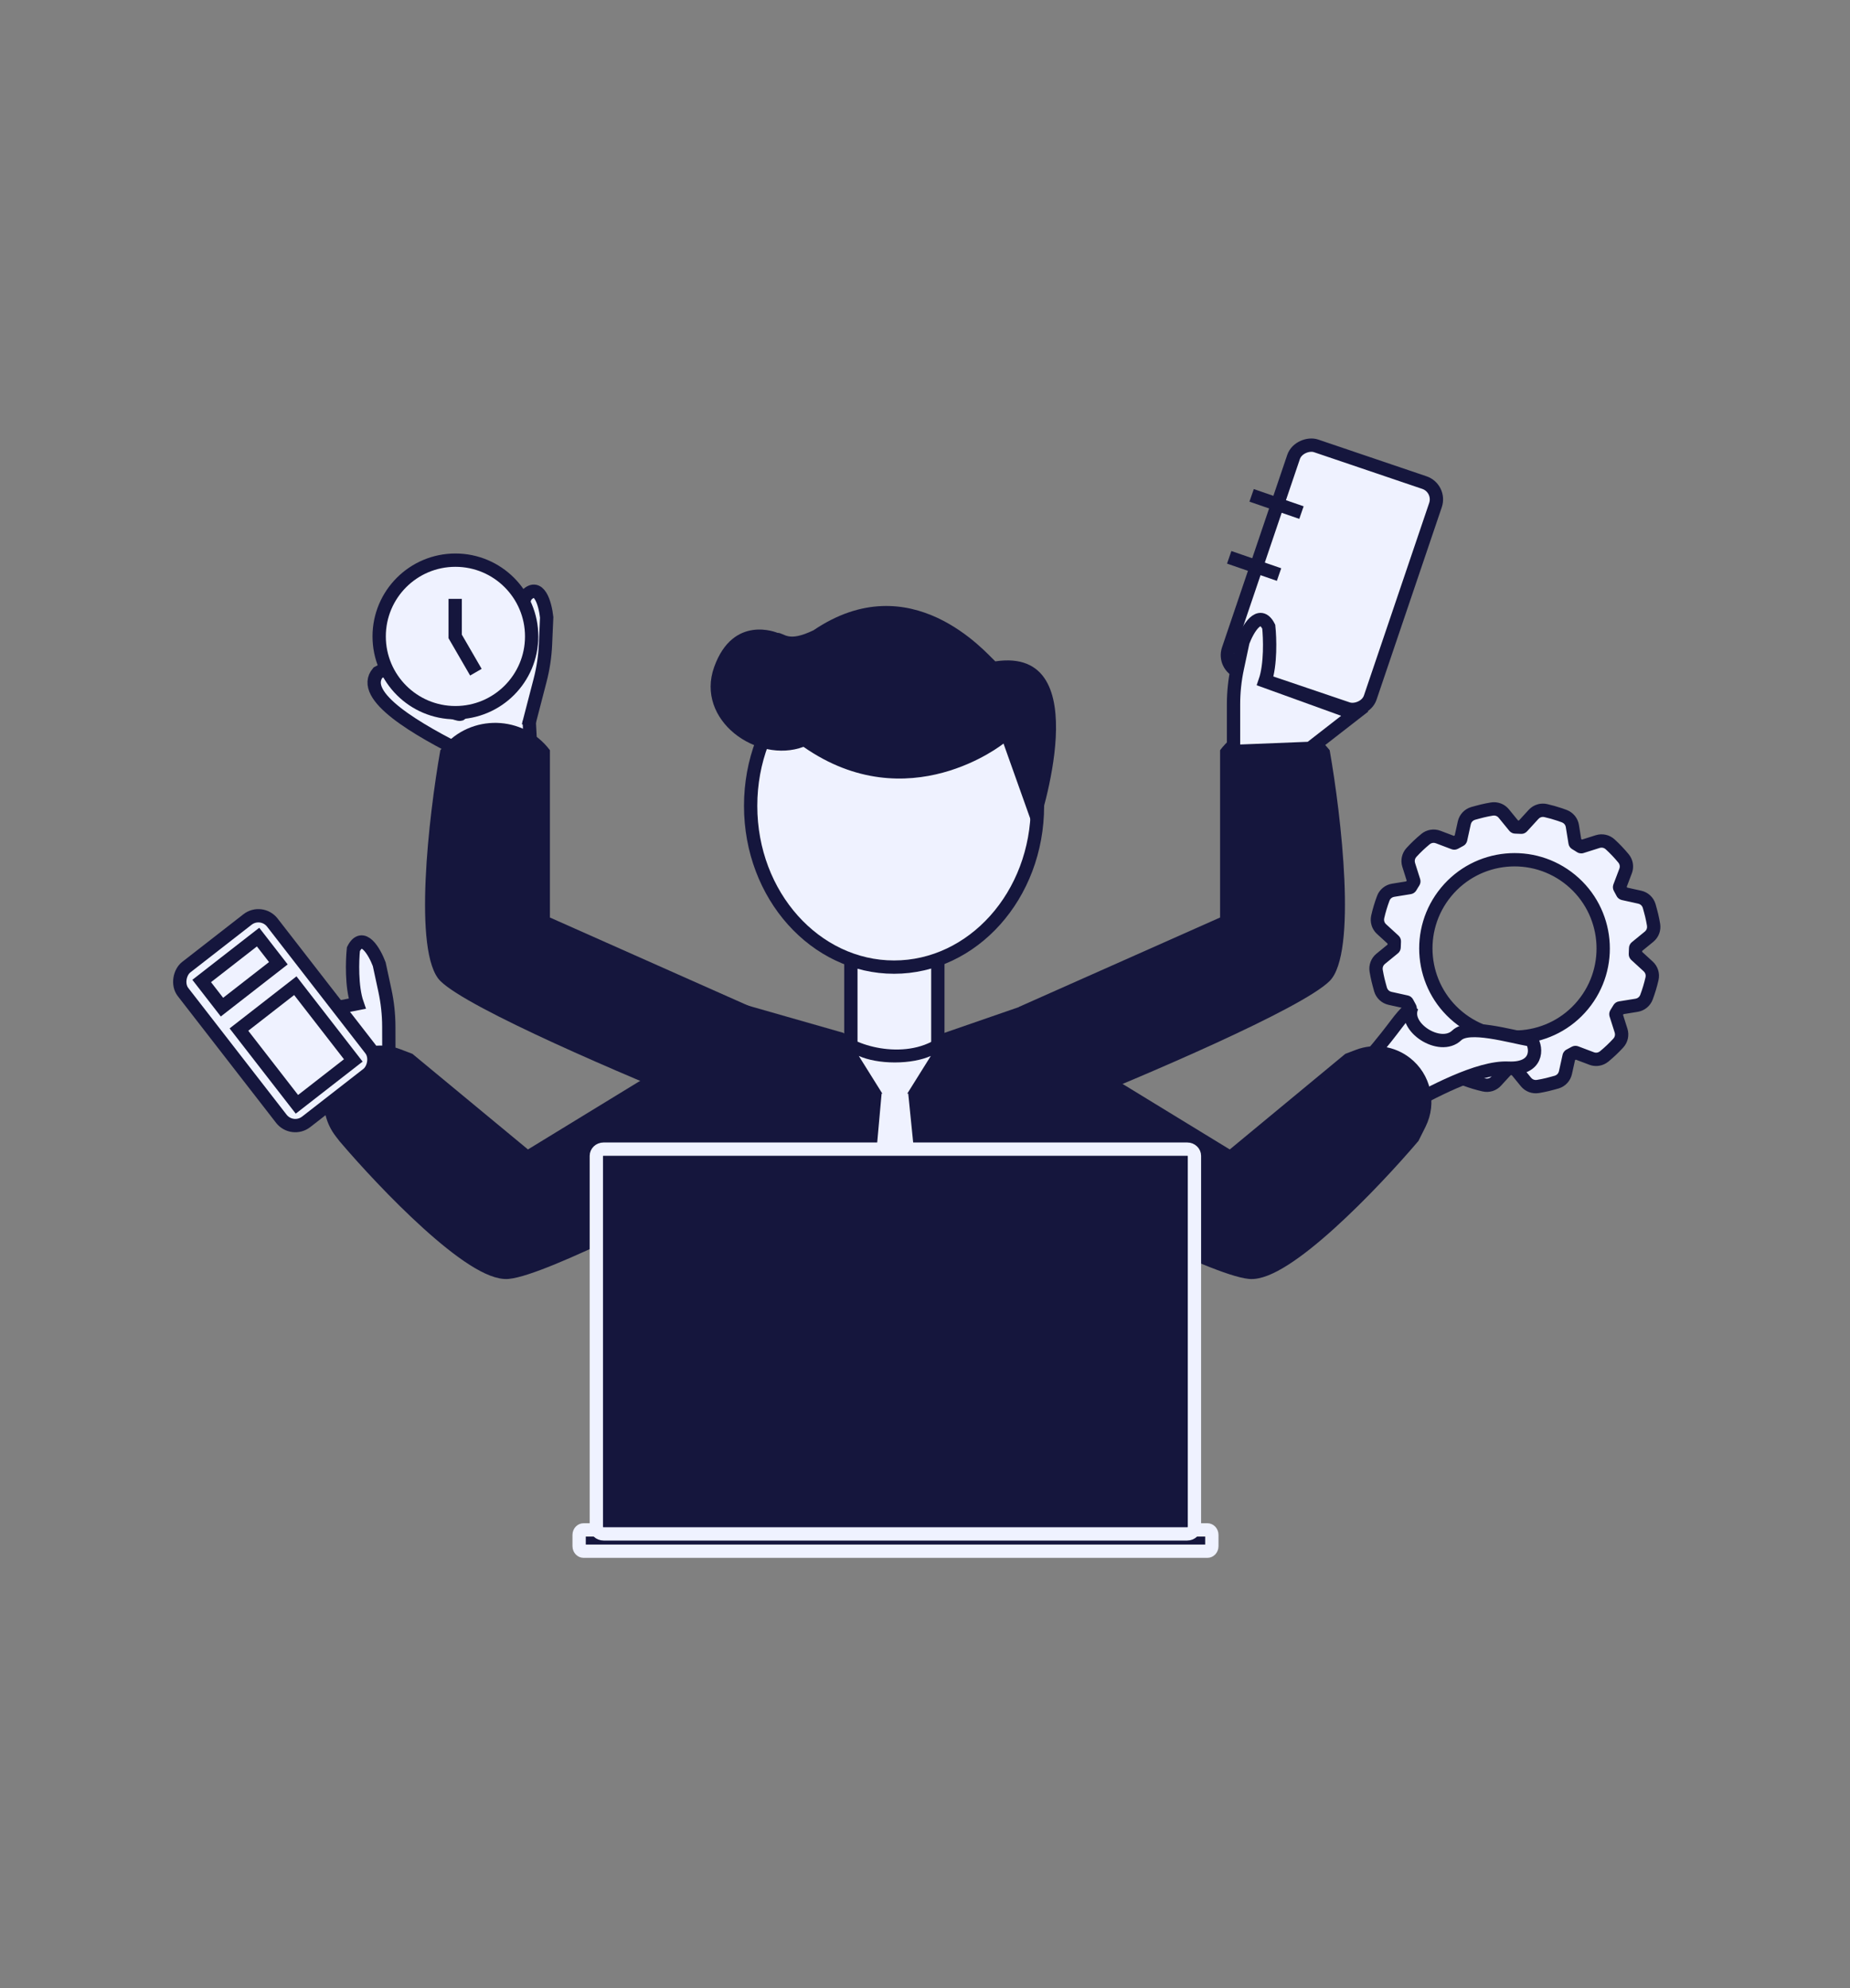 <svg width="228" height="245" viewBox="0 0 228 245" fill="none" xmlns="http://www.w3.org/2000/svg">
<rect x="0" y="0" width="228" height="245" fill="#808080" stroke="none"/>
<g id="logo ilustra=digital manager">
<g id="Group 1000006076">
<path id="Vector 5357" d="M46.736 118.806C46.148 117.257 44.688 114.718 43.556 116.954C43.412 118.332 43.303 121.605 44.023 123.673L33.126 125.792L38.493 131.961L47.93 132.316L47.917 126.497C47.914 125.008 47.753 123.521 47.438 122.061L46.736 118.806Z" fill="#EFF2FF" stroke="#15163D" stroke-width="1.64"/>
<path id="Vector 5330" d="M46.588 82.872C44.162 85.748 51.467 89.946 57.507 92.941L65.44 92.98C65.284 90.11 64.867 82.181 64.871 81.96C64.875 81.739 62.792 80.176 61.75 79.422L59.812 80.931L61.916 82.869C62.897 83.568 61.925 84.876 61.009 86.088C59.384 86.081 57.849 87.174 56.726 88.01C56.398 88.1 54.335 87.205 53.344 86.747C52.821 86.42 51.663 84.652 49.669 83.019C48.296 82.262 47.043 82.606 46.588 82.872Z" fill="#EFF2FF" stroke="#15163D" stroke-width="1.64"/>
<path id="Vector 5368" d="M59.453 84.79L64.429 74.483C65.973 71.284 66.206 73.061 66.917 74.127C67.486 74.98 67.391 78.985 67.272 80.88L65.14 89.41L59.453 84.79Z" fill="#EFF2FF"/>
<g id="engranaje">
<g id="Exclude">
<path d="M182.685 99.928C183.076 99.835 183.468 99.756 183.86 99.692C184.13 99.646 184.409 99.671 184.666 99.766C184.859 99.838 185.035 99.948 185.185 100.087L185.325 100.236L185.327 100.239L186.644 101.851L186.647 101.853C186.659 101.869 186.674 101.881 186.692 101.89C186.71 101.898 186.729 101.903 186.749 101.903C186.757 101.903 186.766 101.903 186.774 101.903C186.996 101.912 187.253 101.92 187.486 101.931L187.487 101.931C187.507 101.932 187.526 101.929 187.545 101.922C187.563 101.914 187.58 101.902 187.593 101.888L187.596 101.884L189.004 100.347C189.188 100.144 189.424 99.995 189.685 99.913C189.881 99.851 190.087 99.829 190.291 99.847L190.493 99.879C191.08 100.012 191.66 100.174 192.23 100.367L192.796 100.569L192.797 100.57C193.053 100.666 193.278 100.829 193.451 101.04C193.58 101.199 193.677 101.381 193.736 101.575L193.782 101.774L194.115 103.831L194.115 103.836C194.118 103.856 194.126 103.875 194.137 103.891C194.148 103.907 194.163 103.921 194.18 103.931L194.493 104.12C194.597 104.184 194.701 104.249 194.804 104.315L194.803 104.316C194.82 104.326 194.84 104.333 194.859 104.335C194.879 104.338 194.899 104.337 194.918 104.331L194.922 104.328L196.916 103.697L196.921 103.696C197.181 103.615 197.458 103.604 197.724 103.663C197.99 103.723 198.235 103.851 198.436 104.035C199.028 104.577 199.581 105.159 200.09 105.778L200.209 105.945C200.318 106.118 200.392 106.311 200.426 106.514C200.46 106.716 200.453 106.923 200.407 107.122L200.347 107.318L199.608 109.268L199.607 109.271C199.6 109.29 199.598 109.31 199.599 109.329L199.616 109.385L199.618 109.389L199.965 110.032L199.965 110.034C199.974 110.052 199.988 110.066 200.003 110.078L200.057 110.104L200.061 110.104L202.093 110.554C202.361 110.613 202.608 110.743 202.81 110.928C203.012 111.114 203.162 111.35 203.243 111.612C203.246 111.621 203.248 111.63 203.25 111.639C203.342 111.983 203.461 112.387 203.553 112.774C203.647 113.165 203.727 113.559 203.791 113.952L203.79 113.951C203.835 114.221 203.811 114.497 203.715 114.754C203.619 115.011 203.456 115.239 203.244 115.413L203.243 115.414L201.632 116.731L201.63 116.734C201.615 116.746 201.602 116.761 201.594 116.779C201.585 116.796 201.581 116.816 201.58 116.836C201.58 116.844 201.58 116.853 201.579 116.861C201.57 117.083 201.564 117.34 201.552 117.573L201.551 117.574C201.55 117.594 201.554 117.613 201.561 117.631L201.596 117.68L201.599 117.683L203.136 119.091L203.137 119.092C203.338 119.276 203.487 119.511 203.569 119.772C203.651 120.032 203.664 120.31 203.605 120.577L203.604 120.581C203.426 121.363 203.195 122.131 202.914 122.882L202.913 122.885C202.816 123.141 202.653 123.366 202.442 123.539C202.23 123.712 201.976 123.826 201.706 123.87L199.651 124.202L199.646 124.202C199.627 124.205 199.608 124.213 199.592 124.224C199.576 124.235 199.562 124.25 199.552 124.267C199.429 124.476 199.302 124.684 199.168 124.891L199.147 124.946L199.153 125.004L199.154 125.009L199.787 127.003L199.788 127.008C199.869 127.268 199.88 127.545 199.82 127.811C199.761 128.077 199.632 128.322 199.448 128.523L199.448 128.524C198.905 129.115 198.322 129.667 197.703 130.178L197.702 130.177C197.491 130.351 197.239 130.467 196.97 130.512C196.767 130.546 196.56 130.54 196.361 130.493L196.165 130.434L194.213 129.695L194.211 129.695C194.193 129.688 194.173 129.685 194.153 129.686C194.134 129.688 194.114 129.693 194.097 129.703L194.095 129.705C193.883 129.824 193.668 129.94 193.451 130.051L193.449 130.052C193.432 130.061 193.417 130.074 193.405 130.09C193.393 130.106 193.384 130.124 193.38 130.143L193.379 130.148L192.929 132.179C192.87 132.448 192.74 132.696 192.554 132.898C192.367 133.1 192.131 133.25 191.868 133.331C191.86 133.333 191.851 133.335 191.842 133.338C191.501 133.429 191.096 133.548 190.709 133.64C190.318 133.733 189.925 133.814 189.53 133.878L189.529 133.877C189.26 133.922 188.983 133.896 188.727 133.801C188.471 133.704 188.244 133.542 188.07 133.33L188.069 133.329L186.752 131.717L186.749 131.715C186.737 131.7 186.721 131.686 186.703 131.678C186.685 131.669 186.666 131.665 186.646 131.665C186.64 131.665 186.634 131.664 186.629 131.664C186.388 131.657 186.148 131.648 185.91 131.637L185.908 131.637C185.888 131.636 185.869 131.639 185.851 131.647C185.833 131.654 185.815 131.666 185.802 131.681L185.8 131.683L184.392 133.219L184.393 133.22C184.208 133.422 183.972 133.573 183.711 133.655C183.449 133.738 183.17 133.749 182.903 133.688L182.902 133.688C182.12 133.511 181.351 133.28 180.601 132.999L180.6 132.998C180.344 132.902 180.117 132.74 179.944 132.529C179.77 132.317 179.656 132.063 179.612 131.792L179.611 131.792L179.279 129.736L179.279 129.731C179.276 129.712 179.268 129.693 179.257 129.677C179.246 129.66 179.231 129.647 179.214 129.637C179.009 129.516 178.798 129.389 178.59 129.252L178.535 129.233C178.515 129.23 178.495 129.232 178.477 129.238L178.471 129.24L176.477 129.872L176.474 129.873C176.214 129.954 175.936 129.965 175.67 129.906C175.47 129.861 175.282 129.777 175.115 129.661L174.957 129.533C174.513 129.126 174.091 128.697 173.693 128.246L173.301 127.789C173.126 127.578 173.011 127.323 172.966 127.053C172.922 126.782 172.95 126.505 173.047 126.249L173.785 124.299L173.786 124.296C173.793 124.277 173.796 124.257 173.795 124.238C173.793 124.218 173.787 124.199 173.778 124.183L173.776 124.179C173.66 123.973 173.54 123.758 173.428 123.535L173.391 123.489C173.375 123.478 173.357 123.469 173.338 123.465L173.333 123.464L171.299 123.015L171.297 123.014C171.029 122.953 170.782 122.824 170.581 122.638C170.379 122.451 170.231 122.214 170.15 121.952C170.147 121.944 170.145 121.936 170.142 121.928C170.051 121.587 169.933 121.181 169.841 120.795C169.748 120.405 169.668 120.012 169.603 119.618L169.602 119.618C169.557 119.348 169.583 119.07 169.68 118.813C169.776 118.556 169.938 118.329 170.15 118.155L170.152 118.154L171.764 116.836L171.766 116.835C171.781 116.822 171.794 116.806 171.802 116.789C171.811 116.771 171.815 116.751 171.815 116.732C171.815 116.726 171.815 116.719 171.816 116.713C171.823 116.473 171.832 116.234 171.843 115.995L171.844 115.993C171.845 115.974 171.841 115.954 171.833 115.935C171.826 115.917 171.815 115.901 171.8 115.888L171.798 115.885L170.26 114.478L170.119 114.33C169.987 114.174 169.887 113.992 169.826 113.796C169.743 113.534 169.731 113.256 169.792 112.988L169.792 112.987C169.969 112.205 170.2 111.436 170.482 110.685L170.565 110.499C170.662 110.319 170.794 110.16 170.953 110.03C171.165 109.857 171.419 109.742 171.689 109.699L171.688 109.699L173.744 109.366L173.749 109.365L173.749 109.366C173.769 109.363 173.788 109.355 173.804 109.344C173.82 109.333 173.834 109.318 173.844 109.301L174.031 108.988C174.095 108.884 174.16 108.779 174.228 108.675L174.247 108.62C174.25 108.601 174.248 108.581 174.242 108.562L174.241 108.558L173.609 106.564L173.609 106.561C173.527 106.301 173.515 106.024 173.575 105.758C173.634 105.492 173.763 105.246 173.946 105.045C174.489 104.452 175.072 103.898 175.692 103.388L175.693 103.388C175.905 103.214 176.158 103.098 176.428 103.054C176.698 103.01 176.975 103.038 177.231 103.135L177.232 103.134L179.181 103.872L179.184 103.874C179.202 103.881 179.222 103.884 179.242 103.882C179.261 103.881 179.281 103.875 179.298 103.865L179.302 103.863C179.508 103.747 179.723 103.627 179.946 103.514C179.963 103.505 179.979 103.494 179.991 103.478C180.003 103.462 180.012 103.444 180.016 103.425L180.017 103.421L180.466 101.386L180.467 101.385C180.527 101.118 180.656 100.871 180.842 100.669C181.028 100.468 181.264 100.319 181.525 100.238C181.534 100.236 181.543 100.232 181.552 100.23C181.895 100.138 182.296 100.021 182.685 99.928ZM193.609 108.437C188.952 104.597 182.064 105.258 178.224 109.914C174.383 114.57 175.044 121.458 179.7 125.299C184.356 129.139 191.244 128.478 195.085 123.822C198.925 119.166 198.264 112.278 193.609 108.437Z" fill="#EFF2FF"/>
<path d="M182.685 99.928L182.495 99.131L182.495 99.131L182.685 99.928ZM183.86 99.692L183.992 100.501L183.997 100.5L183.86 99.692ZM184.666 99.766L184.953 98.998L184.953 98.998L184.666 99.766ZM185.185 100.087L185.781 99.524C185.769 99.511 185.756 99.499 185.743 99.487L185.185 100.087ZM185.325 100.236L186.01 99.785C185.984 99.745 185.954 99.708 185.922 99.673L185.325 100.236ZM185.327 100.239L184.642 100.69C184.658 100.713 184.674 100.736 184.692 100.758L185.327 100.239ZM186.644 101.851L186.009 102.37C186.038 102.405 186.069 102.437 186.102 102.467L186.644 101.851ZM186.647 101.853L187.283 101.337C187.255 101.301 187.223 101.268 187.189 101.238L186.647 101.853ZM186.692 101.89L186.335 102.628L186.337 102.629L186.692 101.89ZM186.749 101.903L186.742 102.723L186.745 102.723L186.749 101.903ZM186.774 101.903L186.808 101.084L186.808 101.084L186.774 101.903ZM187.486 101.931L187.446 102.75C187.531 102.755 187.616 102.746 187.698 102.724L187.486 101.931ZM187.487 101.931L187.527 101.112C187.442 101.108 187.358 101.117 187.276 101.139L187.487 101.931ZM187.545 101.922L187.856 102.681L187.859 102.679L187.545 101.922ZM187.593 101.888L188.201 102.438C188.214 102.424 188.226 102.409 188.238 102.395L187.593 101.888ZM187.596 101.884L186.991 101.33C186.977 101.345 186.964 101.361 186.951 101.377L187.596 101.884ZM189.004 100.347L189.609 100.9L189.609 100.9L189.004 100.347ZM189.685 99.913L189.438 99.131L189.438 99.131L189.685 99.913ZM190.291 99.847L190.418 99.037C190.4 99.034 190.382 99.032 190.364 99.031L190.291 99.847ZM190.493 99.879L190.674 99.079C190.656 99.075 190.639 99.072 190.621 99.069L190.493 99.879ZM192.23 100.367L192.506 99.594C192.501 99.593 192.496 99.591 192.492 99.59L192.23 100.367ZM192.796 100.569L193.207 99.859C193.164 99.834 193.119 99.814 193.072 99.797L192.796 100.569ZM192.797 100.57L192.387 101.279C192.425 101.302 192.465 101.321 192.507 101.337L192.797 100.57ZM193.451 101.04L194.086 100.521L194.085 100.521L193.451 101.04ZM193.736 101.575L194.535 101.39C194.531 101.373 194.526 101.356 194.521 101.339L193.736 101.575ZM193.782 101.774L194.592 101.643C194.589 101.625 194.585 101.607 194.581 101.589L193.782 101.774ZM194.115 103.831L194.933 103.779C194.932 103.753 194.929 103.726 194.925 103.7L194.115 103.831ZM194.115 103.836L193.297 103.888C193.299 103.913 193.301 103.937 193.305 103.961L194.115 103.836ZM194.137 103.891L193.459 104.352L193.459 104.352L194.137 103.891ZM194.18 103.931L194.603 103.228L194.595 103.224L194.18 103.931ZM194.493 104.12L194.923 103.421L194.916 103.417L194.493 104.12ZM194.804 104.315L195.016 105.108C195.329 105.024 195.564 104.764 195.614 104.444C195.665 104.124 195.522 103.804 195.25 103.627L194.804 104.315ZM194.803 104.316L194.592 103.523C194.278 103.607 194.044 103.868 193.993 104.188C193.943 104.509 194.086 104.829 194.359 105.005L194.803 104.316ZM194.859 104.335L194.753 105.148L194.755 105.148L194.859 104.335ZM194.918 104.331L195.171 105.11C195.209 105.098 195.245 105.083 195.28 105.066L194.918 104.331ZM194.922 104.328L194.674 103.547C194.635 103.559 194.596 103.575 194.559 103.593L194.922 104.328ZM196.916 103.697L196.705 102.905C196.693 102.908 196.681 102.911 196.669 102.915L196.916 103.697ZM196.921 103.696L197.133 104.488C197.143 104.485 197.154 104.482 197.164 104.479L196.921 103.696ZM197.724 103.663L197.904 102.863L197.903 102.863L197.724 103.663ZM198.436 104.035L197.882 104.64L197.882 104.64L198.436 104.035ZM200.09 105.778L200.757 105.301C200.746 105.286 200.735 105.272 200.724 105.258L200.09 105.778ZM200.209 105.945L200.904 105.509C200.895 105.495 200.886 105.481 200.876 105.467L200.209 105.945ZM200.426 106.514L201.235 106.379L201.235 106.379L200.426 106.514ZM200.407 107.122L201.191 107.362C201.196 107.344 201.201 107.326 201.205 107.308L200.407 107.122ZM200.347 107.318L201.114 107.609C201.12 107.592 201.126 107.575 201.131 107.558L200.347 107.318ZM199.608 109.268L198.841 108.978C198.838 108.987 198.835 108.996 198.832 109.005L199.608 109.268ZM199.607 109.271L200.374 109.563C200.377 109.553 200.38 109.544 200.383 109.535L199.607 109.271ZM199.599 109.329L198.781 109.391C198.786 109.451 198.797 109.51 198.814 109.567L199.599 109.329ZM199.616 109.385L198.831 109.623C198.848 109.679 198.871 109.732 198.899 109.783L199.616 109.385ZM199.618 109.389L200.34 109L200.335 108.991L199.618 109.389ZM199.965 110.032L200.757 109.82C200.74 109.759 200.717 109.699 200.687 109.643L199.965 110.032ZM199.965 110.034L199.173 110.245C199.188 110.302 199.209 110.357 199.236 110.409L199.965 110.034ZM200.003 110.078L199.504 110.729C199.55 110.764 199.6 110.795 199.652 110.819L200.003 110.078ZM200.057 110.104L199.706 110.845C199.765 110.873 199.827 110.894 199.892 110.907L200.057 110.104ZM200.061 110.104L200.238 109.304L200.226 109.301L200.061 110.104ZM202.093 110.554L201.916 111.355L201.916 111.355L202.093 110.554ZM202.81 110.928L203.365 110.324L203.365 110.324L202.81 110.928ZM203.243 111.612L204.026 111.369L204.026 111.369L203.243 111.612ZM203.25 111.639L202.458 111.851L202.458 111.851L203.25 111.639ZM203.553 112.774L204.351 112.584L204.351 112.584L203.553 112.774ZM203.791 113.952L203.381 114.662C203.655 114.82 203.996 114.807 204.257 114.627C204.518 114.447 204.652 114.133 204.6 113.82L203.791 113.952ZM203.79 113.951L204.201 113.241C203.926 113.082 203.583 113.096 203.322 113.278C203.061 113.459 202.929 113.774 202.981 114.087L203.79 113.951ZM203.715 114.754L204.484 115.04L204.484 115.04L203.715 114.754ZM203.244 115.413L202.724 114.78C202.716 114.786 202.708 114.792 202.701 114.799L203.244 115.413ZM203.243 115.414L203.762 116.049C203.77 116.042 203.778 116.036 203.786 116.028L203.243 115.414ZM201.632 116.731L201.113 116.096C201.079 116.124 201.046 116.156 201.017 116.189L201.632 116.731ZM201.63 116.734L202.146 117.371C202.182 117.342 202.215 117.31 202.246 117.275L201.63 116.734ZM201.594 116.779L200.856 116.42L200.854 116.424L201.594 116.779ZM201.58 116.836L200.761 116.828L200.761 116.831L201.58 116.836ZM201.579 116.861L200.76 116.827L200.76 116.827L201.579 116.861ZM201.552 117.573L202.262 117.984C202.327 117.871 202.365 117.744 202.371 117.614L201.552 117.573ZM201.551 117.574L200.842 117.164C200.776 117.277 200.738 117.405 200.732 117.536L201.551 117.574ZM201.561 117.631L200.803 117.943C200.826 118 200.856 118.054 200.891 118.104L201.561 117.631ZM201.596 117.68L200.925 118.152C200.943 118.177 200.962 118.201 200.982 118.223L201.596 117.68ZM201.599 117.683L200.985 118.227C201.004 118.248 201.024 118.268 201.045 118.288L201.599 117.683ZM203.136 119.091L202.582 119.696C202.626 119.736 202.674 119.771 202.725 119.801L203.136 119.091ZM203.137 119.092L203.692 118.488C203.648 118.447 203.599 118.412 203.548 118.382L203.137 119.092ZM203.569 119.772L204.352 119.525L204.351 119.525L203.569 119.772ZM203.605 120.577L202.804 120.4L202.801 120.412L203.605 120.577ZM203.604 120.581L204.403 120.763C204.404 120.758 204.406 120.752 204.407 120.746L203.604 120.581ZM202.914 122.882L202.146 122.594C202.143 122.602 202.14 122.61 202.138 122.618L202.914 122.882ZM202.913 122.885L203.679 123.177C203.683 123.167 203.686 123.158 203.69 123.149L202.913 122.885ZM202.442 123.539L202.96 124.174L202.96 124.174L202.442 123.539ZM201.706 123.87L201.837 124.679L201.837 124.679L201.706 123.87ZM199.651 124.202L199.703 125.02C199.73 125.019 199.756 125.016 199.782 125.012L199.651 124.202ZM199.646 124.202L199.594 123.384C199.569 123.386 199.544 123.388 199.519 123.392L199.646 124.202ZM199.592 124.224L199.133 123.544L199.132 123.546L199.592 124.224ZM199.552 124.267L198.845 123.851L198.845 123.852L199.552 124.267ZM199.168 124.891L198.479 124.446C198.448 124.495 198.421 124.548 198.4 124.603L199.168 124.891ZM199.147 124.946L198.38 124.658C198.336 124.774 198.319 124.899 198.331 125.022L199.147 124.946ZM199.153 125.004L198.336 125.081C198.341 125.126 198.349 125.172 198.36 125.216L199.153 125.004ZM199.154 125.009L198.362 125.221C198.365 125.233 198.369 125.245 198.372 125.257L199.154 125.009ZM199.787 127.003L200.579 126.792C200.576 126.779 200.572 126.767 200.568 126.755L199.787 127.003ZM199.788 127.008L198.996 127.219C198.998 127.23 199.001 127.24 199.005 127.251L199.788 127.008ZM199.82 127.811L200.62 127.99L200.621 127.99L199.82 127.811ZM199.448 128.523L198.844 127.969C198.804 128.013 198.768 128.061 198.739 128.112L199.448 128.523ZM199.448 128.524L200.052 129.079C200.092 129.035 200.128 128.986 200.158 128.935L199.448 128.524ZM197.703 130.178L197.292 130.887C197.589 131.059 197.96 131.028 198.225 130.81L197.703 130.178ZM197.702 130.177L198.112 129.467C197.816 129.295 197.444 129.326 197.18 129.545L197.702 130.177ZM196.97 130.512L197.105 131.321L197.105 131.321L196.97 130.512ZM196.361 130.493L196.121 131.278C196.139 131.283 196.157 131.288 196.175 131.292L196.361 130.493ZM196.165 130.434L195.875 131.201C195.892 131.207 195.909 131.213 195.926 131.218L196.165 130.434ZM194.213 129.695L194.503 128.928C194.463 128.913 194.421 128.901 194.378 128.892L194.213 129.695ZM194.211 129.695L193.918 130.461C193.96 130.477 194.002 130.489 194.046 130.498L194.211 129.695ZM194.153 129.686L194.095 128.868L194.091 128.868L194.153 129.686ZM194.097 129.703L193.693 128.989C193.677 128.999 193.661 129.008 193.646 129.018L194.097 129.703ZM194.095 129.705L194.497 130.419C194.513 130.41 194.53 130.4 194.546 130.389L194.095 129.705ZM193.451 130.051L193.663 130.844C193.72 130.829 193.775 130.807 193.827 130.78L193.451 130.051ZM193.449 130.052L193.238 129.26C193.182 129.275 193.128 129.296 193.076 129.322L193.449 130.052ZM193.405 130.09L192.755 129.59L192.755 129.591L193.405 130.09ZM193.38 130.143L192.578 129.971L192.577 129.978L193.38 130.143ZM193.379 130.148L194.18 130.325L194.182 130.313L193.379 130.148ZM192.929 132.179L192.128 132.002L192.128 132.003L192.929 132.179ZM192.554 132.898L193.157 133.454L193.157 133.454L192.554 132.898ZM191.868 133.331L192.109 134.115L192.109 134.115L191.868 133.331ZM191.842 133.338L191.631 132.545L191.631 132.545L191.842 133.338ZM190.709 133.64L190.899 134.438L190.899 134.438L190.709 133.64ZM189.53 133.878L188.737 134.09C188.846 134.497 189.246 134.756 189.662 134.688L189.53 133.878ZM189.529 133.877L190.322 133.666C190.213 133.258 189.811 132.999 189.394 133.069L189.529 133.877ZM188.727 133.801L188.44 134.568L188.44 134.568L188.727 133.801ZM188.07 133.33L188.704 132.81C188.641 132.734 188.566 132.67 188.481 132.62L188.07 133.33ZM188.069 133.329L187.434 133.848C187.497 133.925 187.573 133.99 187.658 134.039L188.069 133.329ZM186.752 131.717L187.387 131.198C187.359 131.164 187.327 131.131 187.294 131.102L186.752 131.717ZM186.749 131.715L186.112 132.231C186.141 132.267 186.173 132.3 186.207 132.33L186.749 131.715ZM186.703 131.678L187.059 130.939L187.055 130.937L186.703 131.678ZM186.646 131.665L186.651 130.845L186.651 130.845L186.646 131.665ZM186.629 131.664L186.603 132.484L186.603 132.484L186.629 131.664ZM185.91 131.637L185.947 130.818C185.863 130.814 185.779 130.823 185.698 130.845L185.91 131.637ZM185.908 131.637L185.868 132.456C185.953 132.46 186.038 132.451 186.119 132.43L185.908 131.637ZM185.851 131.647L185.54 130.888L185.537 130.889L185.851 131.647ZM185.802 131.681L185.195 131.13L185.187 131.139L185.802 131.681ZM185.8 131.683L186.404 132.238C186.408 132.234 186.412 132.229 186.415 132.225L185.8 131.683ZM184.392 133.219L183.787 132.665C183.619 132.848 183.543 133.097 183.581 133.343C183.619 133.589 183.766 133.804 183.981 133.929L184.392 133.219ZM184.393 133.22L184.999 133.772C185.166 133.588 185.241 133.339 185.203 133.094C185.165 132.849 185.018 132.634 184.803 132.51L184.393 133.22ZM183.711 133.655L183.957 134.438L183.957 134.438L183.711 133.655ZM182.903 133.688L183.083 132.888C182.954 132.859 182.819 132.862 182.691 132.896L182.903 133.688ZM182.902 133.688L182.72 134.488C182.85 134.518 182.985 134.515 183.113 134.481L182.902 133.688ZM180.601 132.999L180.19 133.709C180.23 133.731 180.271 133.751 180.313 133.767L180.601 132.999ZM180.6 132.998L181.01 132.288C180.971 132.266 180.931 132.247 180.889 132.231L180.6 132.998ZM179.944 132.529L179.309 133.048L179.309 133.048L179.944 132.529ZM179.612 131.792L180.421 131.66C180.417 131.633 180.411 131.607 180.404 131.581L179.612 131.792ZM179.611 131.792L178.802 131.922C178.806 131.95 178.812 131.977 178.819 132.003L179.611 131.792ZM179.279 129.736L178.461 129.789C178.462 129.815 178.465 129.841 178.469 129.867L179.279 129.736ZM179.279 129.731L180.097 129.679C180.095 129.655 180.093 129.63 180.089 129.606L179.279 129.731ZM179.257 129.677L179.935 129.216L179.934 129.215L179.257 129.677ZM179.214 129.637L179.63 128.93L179.629 128.929L179.214 129.637ZM178.59 129.252L179.039 128.567C178.986 128.531 178.928 128.503 178.867 128.481L178.59 129.252ZM178.535 129.233L178.813 128.461C178.757 128.441 178.699 128.427 178.64 128.419L178.535 129.233ZM178.477 129.238L178.688 130.03C178.701 130.027 178.714 130.023 178.727 130.019L178.477 129.238ZM178.471 129.24L178.259 128.447C178.247 128.451 178.235 128.454 178.223 128.458L178.471 129.24ZM176.477 129.872L176.688 130.664C176.701 130.661 176.713 130.658 176.725 130.654L176.477 129.872ZM176.474 129.873L176.262 129.081C176.252 129.084 176.241 129.087 176.23 129.09L176.474 129.873ZM175.67 129.906L175.491 130.706L175.491 130.706L175.67 129.906ZM175.115 129.661L174.601 130.299C174.615 130.311 174.63 130.321 174.644 130.332L175.115 129.661ZM174.957 129.533L174.403 130.137C174.416 130.149 174.429 130.161 174.443 130.172L174.957 129.533ZM173.693 128.246L173.07 128.78L173.079 128.79L173.693 128.246ZM173.301 127.789L172.668 128.311C172.671 128.315 172.675 128.319 172.678 128.323L173.301 127.789ZM172.966 127.053L172.157 127.185L172.157 127.186L172.966 127.053ZM173.047 126.249L173.813 126.54L173.814 126.539L173.047 126.249ZM173.785 124.299L174.552 124.589C174.555 124.58 174.558 124.571 174.561 124.562L173.785 124.299ZM173.786 124.296L173.019 124.004C173.016 124.013 173.013 124.023 173.009 124.032L173.786 124.296ZM173.795 124.238L174.612 124.176L174.612 124.173L173.795 124.238ZM173.778 124.183L173.061 124.58L173.063 124.585L173.778 124.183ZM173.776 124.179L174.493 123.782L174.491 123.777L173.776 124.179ZM173.428 123.535L174.16 123.165C174.133 123.112 174.1 123.061 174.062 123.015L173.428 123.535ZM173.391 123.489L174.024 122.969C173.984 122.92 173.939 122.876 173.889 122.838L173.391 123.489ZM173.338 123.465L173.511 122.664L173.503 122.662L173.338 123.465ZM173.333 123.464L173.157 124.265L173.168 124.268L173.333 123.464ZM171.299 123.015L170.888 123.725C170.961 123.767 171.04 123.798 171.122 123.816L171.299 123.015ZM171.297 123.014L171.707 122.304C171.635 122.262 171.558 122.232 171.477 122.214L171.297 123.014ZM170.581 122.638L170.024 123.239L170.024 123.24L170.581 122.638ZM170.15 121.952L169.366 122.193L169.366 122.193L170.15 121.952ZM170.142 121.928L169.35 122.14L169.35 122.14L170.142 121.928ZM169.841 120.795L169.043 120.985L169.043 120.985L169.841 120.795ZM169.603 119.618L170.412 119.485C170.375 119.257 170.243 119.055 170.048 118.929C169.854 118.803 169.615 118.766 169.392 118.825L169.603 119.618ZM169.602 119.618L168.794 119.754C168.832 119.982 168.965 120.183 169.159 120.308C169.353 120.433 169.591 120.47 169.814 120.41L169.602 119.618ZM169.68 118.813L168.912 118.526L168.912 118.526L169.68 118.813ZM170.15 118.155L169.938 117.363C169.825 117.393 169.72 117.447 169.629 117.521L170.15 118.155ZM170.152 118.154L170.363 118.947C170.476 118.916 170.58 118.863 170.671 118.789L170.152 118.154ZM171.764 116.836L171.312 116.152C171.289 116.167 171.266 116.184 171.244 116.202L171.764 116.836ZM171.766 116.835L172.217 117.519C172.24 117.504 172.262 117.489 172.283 117.472L171.766 116.835ZM171.802 116.789L172.541 117.144L172.542 117.143L171.802 116.789ZM171.815 116.732L170.995 116.727L170.995 116.727L171.815 116.732ZM171.816 116.713L170.996 116.688L170.996 116.688L171.816 116.713ZM171.843 115.995L171.04 115.83C171.031 115.872 171.026 115.915 171.024 115.958L171.843 115.995ZM171.844 115.993L172.647 116.158C172.655 116.117 172.661 116.075 172.663 116.033L171.844 115.993ZM171.833 115.935L172.591 115.621L172.59 115.619L171.833 115.935ZM171.8 115.888L172.351 115.28L172.342 115.272L171.8 115.888ZM171.798 115.885L171.244 116.49C171.248 116.494 171.252 116.497 171.256 116.501L171.798 115.885ZM170.26 114.478L169.668 115.045C169.68 115.058 169.693 115.071 169.707 115.083L170.26 114.478ZM170.119 114.33L169.492 114.858C169.503 114.871 169.514 114.884 169.526 114.897L170.119 114.33ZM169.826 113.796L169.043 114.042L169.043 114.042L169.826 113.796ZM169.792 112.988L170.592 113.169C170.621 113.039 170.618 112.905 170.584 112.777L169.792 112.988ZM169.792 112.987L168.992 112.806C168.962 112.936 168.965 113.07 168.999 113.199L169.792 112.987ZM170.482 110.685L169.734 110.349C169.727 110.365 169.72 110.381 169.714 110.397L170.482 110.685ZM170.565 110.499L169.842 110.113C169.834 110.129 169.825 110.146 169.818 110.163L170.565 110.499ZM170.953 110.03L170.434 109.395L170.434 109.395L170.953 110.03ZM171.689 109.699L171.901 110.491C172.322 110.378 172.582 109.955 172.491 109.528C172.4 109.101 171.991 108.82 171.56 108.889L171.689 109.699ZM171.688 109.699L171.477 108.907C171.054 109.02 170.795 109.443 170.886 109.871C170.978 110.298 171.388 110.578 171.819 110.509L171.688 109.699ZM173.744 109.366L173.875 110.176C173.902 110.171 173.929 110.166 173.956 110.159L173.744 109.366ZM173.749 109.365L174.541 109.154C174.424 108.716 173.975 108.456 173.537 108.573L173.749 109.365ZM173.749 109.366L172.957 109.578C173.065 109.983 173.461 110.241 173.875 110.176L173.749 109.366ZM173.804 109.344L174.264 110.023L174.265 110.022L173.804 109.344ZM173.844 109.301L173.14 108.88L173.137 108.886L173.844 109.301ZM174.031 108.988L173.331 108.561L173.328 108.567L174.031 108.988ZM174.228 108.675L174.916 109.121C174.95 109.069 174.978 109.012 174.999 108.953L174.228 108.675ZM174.247 108.62L175.019 108.898C175.039 108.843 175.053 108.786 175.06 108.727L174.247 108.62ZM174.242 108.562L173.45 108.774C173.453 108.787 173.457 108.801 173.462 108.814L174.242 108.562ZM174.241 108.558L175.033 108.347C175.03 108.335 175.026 108.323 175.023 108.311L174.241 108.558ZM173.609 106.564L172.817 106.776C172.82 106.788 172.824 106.8 172.828 106.812L173.609 106.564ZM173.609 106.561L174.401 106.35C174.398 106.339 174.395 106.328 174.391 106.317L173.609 106.561ZM173.575 105.758L172.775 105.578L172.775 105.579L173.575 105.758ZM173.946 105.045L174.551 105.599L174.552 105.598L173.946 105.045ZM175.692 103.388L175.481 102.596C175.367 102.626 175.262 102.68 175.171 102.755L175.692 103.388ZM175.693 103.388L175.905 104.18C176.018 104.15 176.123 104.096 176.214 104.021L175.693 103.388ZM176.428 103.054L176.295 102.245L176.295 102.245L176.428 103.054ZM177.231 103.135L176.941 103.902C177.101 103.962 177.277 103.971 177.442 103.927L177.231 103.135ZM177.232 103.134L177.522 102.368C177.362 102.307 177.186 102.298 177.02 102.342L177.232 103.134ZM179.181 103.872L178.89 104.639C178.899 104.643 178.908 104.646 178.917 104.649L179.181 103.872ZM179.184 103.874L179.477 103.108C179.467 103.104 179.457 103.1 179.447 103.097L179.184 103.874ZM179.242 103.882L179.304 104.7L179.307 104.7L179.242 103.882ZM179.298 103.865L178.901 103.148L178.891 103.153L179.298 103.865ZM179.302 103.863L179.699 104.581L179.704 104.578L179.302 103.863ZM179.946 103.514L180.316 104.246L180.323 104.243L179.946 103.514ZM179.991 103.478L180.641 103.978L180.642 103.977L179.991 103.478ZM180.016 103.425L180.818 103.597L180.819 103.59L180.016 103.425ZM180.017 103.421L179.216 103.244L179.214 103.256L180.017 103.421ZM180.466 101.386L179.757 100.976C179.715 101.048 179.684 101.127 179.666 101.209L180.466 101.386ZM180.467 101.385L181.177 101.796C181.219 101.723 181.249 101.645 181.267 101.564L180.467 101.385ZM180.842 100.669L180.24 100.113L180.24 100.113L180.842 100.669ZM181.525 100.238L181.768 101.022L181.768 101.022L181.525 100.238ZM181.552 100.23L181.763 101.022L181.763 101.022L181.552 100.23ZM193.609 108.437L194.13 107.805L194.13 107.805L193.609 108.437ZM178.224 109.914L177.591 109.392L177.591 109.392L178.224 109.914ZM179.7 125.299L179.178 125.931L179.178 125.931L179.7 125.299ZM195.085 123.822L195.718 124.344L195.718 124.344L195.085 123.822ZM182.685 99.928L182.875 100.726C183.248 100.637 183.621 100.562 183.992 100.501L183.86 99.692L183.728 98.882C183.315 98.95 182.904 99.033 182.495 99.131L182.685 99.928ZM183.86 99.692L183.997 100.5C184.128 100.478 184.261 100.49 184.38 100.535L184.666 99.766L184.953 98.998C184.557 98.851 184.132 98.814 183.723 98.883L183.86 99.692ZM184.666 99.766L184.38 100.535C184.47 100.568 184.554 100.62 184.626 100.687L185.185 100.087L185.743 99.487C185.516 99.275 185.248 99.108 184.953 98.998L184.666 99.766ZM185.185 100.087L184.588 100.65L184.729 100.799L185.325 100.236L185.922 99.673L185.781 99.524L185.185 100.087ZM185.325 100.236L184.641 100.687L184.642 100.69L185.327 100.239L186.012 99.787L186.01 99.785L185.325 100.236ZM185.327 100.239L184.692 100.758L186.009 102.37L186.644 101.851L187.279 101.332L185.962 99.72L185.327 100.239ZM186.644 101.851L186.102 102.467L186.105 102.469L186.647 101.853L187.189 101.238L187.186 101.236L186.644 101.851ZM186.647 101.853L186.01 102.37C186.088 102.466 186.195 102.56 186.335 102.628L186.692 101.89L187.049 101.152C187.154 101.202 187.23 101.271 187.283 101.337L186.647 101.853ZM186.692 101.89L186.337 102.629C186.468 102.692 186.607 102.722 186.742 102.723L186.749 101.903L186.756 101.083C186.852 101.084 186.952 101.105 187.046 101.15L186.692 101.89ZM186.749 101.903L186.745 102.723C186.748 102.723 186.752 102.723 186.754 102.723C186.755 102.723 186.755 102.723 186.756 102.723C186.756 102.723 186.756 102.723 186.756 102.723C186.756 102.723 186.755 102.723 186.752 102.723C186.75 102.723 186.746 102.723 186.741 102.722L186.774 101.903L186.808 101.084C186.79 101.083 186.775 101.083 186.767 101.083C186.763 101.083 186.759 101.083 186.757 101.083C186.754 101.083 186.754 101.083 186.753 101.083L186.749 101.903ZM186.774 101.903L186.74 102.722C186.98 102.732 187.214 102.739 187.446 102.75L187.486 101.931L187.527 101.112C187.292 101.101 187.013 101.092 186.808 101.084L186.774 101.903ZM187.486 101.931L187.698 102.724L187.699 102.723L187.487 101.931L187.276 101.139L187.275 101.139L187.486 101.931ZM187.487 101.931L187.448 102.75C187.568 102.756 187.71 102.74 187.856 102.681L187.545 101.922L187.233 101.163C187.343 101.118 187.445 101.108 187.527 101.112L187.487 101.931ZM187.545 101.922L187.859 102.679C187.988 102.626 188.106 102.543 188.201 102.438L187.593 101.888L186.985 101.338C187.054 101.262 187.137 101.203 187.23 101.165L187.545 101.922ZM187.593 101.888L188.238 102.395L188.241 102.391L187.596 101.884L186.951 101.377L186.948 101.381L187.593 101.888ZM187.596 101.884L188.201 102.438L189.609 100.9L189.004 100.347L188.399 99.793L186.991 101.33L187.596 101.884ZM189.004 100.347L189.609 100.9C189.695 100.805 189.806 100.734 189.931 100.695L189.685 99.913L189.438 99.131C189.041 99.256 188.681 99.484 188.398 99.794L189.004 100.347ZM189.685 99.913L189.931 100.695C190.025 100.666 190.122 100.655 190.217 100.664L190.291 99.847L190.364 99.031C190.052 99.002 189.737 99.037 189.438 99.131L189.685 99.913ZM190.291 99.847L190.163 100.657L190.366 100.689L190.493 99.879L190.621 99.069L190.418 99.037L190.291 99.847ZM190.493 99.879L190.312 100.679C190.872 100.806 191.425 100.96 191.967 101.144L192.23 100.367L192.492 99.59C191.895 99.388 191.288 99.218 190.674 99.079L190.493 99.879ZM192.23 100.367L191.954 101.139L192.52 101.341L192.796 100.569L193.072 99.797L192.506 99.594L192.23 100.367ZM192.796 100.569L192.386 101.279L192.387 101.279L192.797 100.57L193.208 99.86L193.207 99.859L192.796 100.569ZM192.797 100.57L192.507 101.337C192.627 101.382 192.734 101.459 192.816 101.559L193.451 101.04L194.085 100.521C193.822 100.199 193.478 99.951 193.088 99.803L192.797 100.57ZM193.451 101.04L192.816 101.559C192.878 101.635 192.924 101.722 192.951 101.812L193.736 101.575L194.521 101.339C194.431 101.04 194.282 100.762 194.086 100.521L193.451 101.04ZM193.736 101.575L192.937 101.76L192.983 101.959L193.782 101.774L194.581 101.589L194.535 101.39L193.736 101.575ZM193.782 101.774L192.973 101.905L193.306 103.962L194.115 103.831L194.925 103.7L194.592 101.643L193.782 101.774ZM194.115 103.831L193.297 103.883L193.297 103.888L194.115 103.836L194.934 103.784L194.933 103.779L194.115 103.831ZM194.115 103.836L193.305 103.961C193.327 104.105 193.381 104.238 193.459 104.352L194.137 103.891L194.816 103.431C194.871 103.512 194.91 103.607 194.926 103.711L194.115 103.836ZM194.137 103.891L193.459 104.352C193.541 104.473 193.647 104.569 193.765 104.638L194.18 103.931L194.595 103.224C194.679 103.273 194.756 103.342 194.815 103.43L194.137 103.891ZM194.18 103.931L193.758 104.634L194.071 104.822L194.493 104.12L194.916 103.417L194.603 103.229L194.18 103.931ZM194.493 104.12L194.064 104.818C194.164 104.88 194.262 104.941 194.358 105.004L194.804 104.315L195.25 103.627C195.14 103.556 195.031 103.487 194.923 103.421L194.493 104.12ZM194.804 104.315L194.593 103.523L194.592 103.523L194.803 104.316L195.015 105.108L195.016 105.108L194.804 104.315ZM194.803 104.316L194.359 105.005C194.498 105.095 194.64 105.133 194.753 105.148L194.859 104.335L194.965 103.522C195.039 103.532 195.142 103.558 195.248 103.627L194.803 104.316ZM194.859 104.335L194.755 105.148C194.865 105.163 195.012 105.162 195.171 105.11L194.918 104.331L194.664 103.551C194.786 103.511 194.892 103.513 194.963 103.522L194.859 104.335ZM194.918 104.331L195.28 105.066L195.285 105.064L194.922 104.328L194.559 103.593L194.555 103.595L194.918 104.331ZM194.922 104.328L195.17 105.11L197.164 104.479L196.916 103.697L196.669 102.915L194.674 103.547L194.922 104.328ZM196.916 103.697L197.128 104.489L197.133 104.488L196.921 103.696L196.71 102.903L196.705 102.905L196.916 103.697ZM196.921 103.696L197.164 104.479C197.288 104.44 197.419 104.435 197.545 104.463L197.724 103.663L197.903 102.863C197.497 102.772 197.075 102.789 196.678 102.912L196.921 103.696ZM197.724 103.663L197.545 104.463C197.67 104.491 197.786 104.552 197.882 104.64L198.436 104.035L198.99 103.43C198.684 103.15 198.31 102.954 197.904 102.863L197.724 103.663ZM198.436 104.035L197.882 104.64C198.446 105.156 198.972 105.71 199.457 106.299L200.09 105.778L200.724 105.258C200.189 104.608 199.609 103.998 198.99 103.43L198.436 104.035ZM200.09 105.778L199.424 106.256L199.543 106.423L200.209 105.945L200.876 105.467L200.757 105.301L200.09 105.778ZM200.209 105.945L199.515 106.38C199.567 106.464 199.602 106.555 199.617 106.649L200.426 106.514L201.235 106.379C201.183 106.067 201.069 105.772 200.904 105.509L200.209 105.945ZM200.426 106.514L199.617 106.649C199.633 106.744 199.63 106.842 199.608 106.936L200.407 107.122L201.205 107.308C201.276 107.005 201.287 106.688 201.235 106.379L200.426 106.514ZM200.407 107.122L199.622 106.883L199.563 107.078L200.347 107.318L201.131 107.558L201.191 107.362L200.407 107.122ZM200.347 107.318L199.58 107.028L198.841 108.978L199.608 109.268L200.375 109.559L201.114 107.609L200.347 107.318ZM199.608 109.268L198.832 109.005L198.83 109.008L199.607 109.271L200.383 109.535L200.385 109.532L199.608 109.268ZM199.607 109.271L198.84 108.98C198.786 109.124 198.772 109.266 198.781 109.391L199.599 109.329L200.417 109.267C200.423 109.353 200.414 109.456 200.374 109.563L199.607 109.271ZM199.599 109.329L198.814 109.567L198.831 109.623L199.616 109.385L200.401 109.147L200.384 109.091L199.599 109.329ZM199.616 109.385L198.899 109.783L198.901 109.786L199.618 109.389L200.335 108.991L200.333 108.988L199.616 109.385ZM199.618 109.389L198.896 109.778L199.243 110.421L199.965 110.032L200.687 109.643L200.34 109L199.618 109.389ZM199.965 110.032L199.172 110.244L199.173 110.245L199.965 110.034L200.757 109.822L200.757 109.82L199.965 110.032ZM199.965 110.034L199.236 110.409C199.311 110.555 199.413 110.659 199.504 110.729L200.003 110.078L200.503 109.428C200.563 109.474 200.638 109.548 200.695 109.659L199.965 110.034ZM200.003 110.078L199.652 110.819L199.706 110.845L200.057 110.104L200.408 109.362L200.354 109.337L200.003 110.078ZM200.057 110.104L199.892 110.907L199.896 110.908L200.061 110.104L200.226 109.301L200.222 109.3L200.057 110.104ZM200.061 110.104L199.884 110.905L201.916 111.355L202.093 110.554L202.271 109.754L200.238 109.304L200.061 110.104ZM202.093 110.554L201.916 111.355C202.042 111.383 202.159 111.444 202.255 111.532L202.81 110.928L203.365 110.324C203.057 110.041 202.68 109.844 202.271 109.754L202.093 110.554ZM202.81 110.928L202.255 111.532C202.351 111.62 202.422 111.732 202.46 111.855L203.243 111.612L204.026 111.369C203.902 110.967 203.673 110.607 203.365 110.324L202.81 110.928ZM203.243 111.612L202.46 111.855C202.457 111.847 202.455 111.84 202.454 111.836C202.453 111.832 202.453 111.829 202.453 111.829C202.453 111.829 202.453 111.829 202.453 111.83C202.453 111.831 202.453 111.833 202.454 111.834C202.455 111.837 202.456 111.844 202.458 111.851L203.25 111.639L204.043 111.428C204.043 111.43 204.044 111.432 204.043 111.43C204.043 111.43 204.043 111.429 204.043 111.428C204.042 111.426 204.042 111.424 204.041 111.422C204.039 111.413 204.034 111.393 204.026 111.369L203.243 111.612ZM203.25 111.639L202.458 111.851C202.558 112.224 202.667 112.59 202.756 112.964L203.553 112.774L204.351 112.584C204.256 112.185 204.126 111.741 204.043 111.428L203.25 111.639ZM203.553 112.774L202.756 112.964C202.845 113.338 202.921 113.712 202.982 114.084L203.791 113.952L204.6 113.82C204.533 113.405 204.448 112.992 204.351 112.584L203.553 112.774ZM203.791 113.952L204.202 113.242L204.201 113.241L203.79 113.951L203.379 114.661L203.381 114.662L203.791 113.952ZM203.79 113.951L202.981 114.087C203.003 114.218 202.991 114.349 202.947 114.467L203.715 114.754L204.484 115.04C204.63 114.646 204.667 114.223 204.599 113.815L203.79 113.951ZM203.715 114.754L202.947 114.467C202.902 114.589 202.824 114.697 202.724 114.78L203.244 115.413L203.765 116.046C204.089 115.781 204.337 115.433 204.484 115.04L203.715 114.754ZM203.244 115.413L202.701 114.799L202.699 114.8L203.243 115.414L203.786 116.028L203.788 116.027L203.244 115.413ZM203.243 115.414L202.724 114.78L201.113 116.096L201.632 116.731L202.151 117.366L203.762 116.049L203.243 115.414ZM201.632 116.731L201.017 116.189L201.015 116.192L201.63 116.734L202.246 117.275L202.248 117.273L201.632 116.731ZM201.63 116.734L201.114 116.096C201.017 116.174 200.923 116.282 200.856 116.42L201.594 116.779L202.331 117.137C202.281 117.24 202.212 117.317 202.146 117.371L201.63 116.734ZM201.594 116.779L200.854 116.424C200.791 116.555 200.762 116.695 200.761 116.828L201.58 116.836L202.4 116.843C202.4 116.938 202.379 117.037 202.333 117.134L201.594 116.779ZM201.58 116.836L200.761 116.831C200.761 116.82 200.761 116.812 200.761 116.807C200.761 116.804 200.761 116.802 200.761 116.801C200.761 116.799 200.762 116.799 200.762 116.799C200.762 116.799 200.762 116.799 200.761 116.799C200.761 116.799 200.761 116.799 200.761 116.8C200.761 116.801 200.761 116.803 200.761 116.805C200.761 116.81 200.76 116.818 200.76 116.827L201.579 116.861L202.399 116.895C202.398 116.901 202.398 116.905 202.398 116.905C202.398 116.905 202.398 116.905 202.398 116.903C202.398 116.903 202.398 116.901 202.398 116.899C202.399 116.894 202.399 116.887 202.4 116.877C202.4 116.868 202.4 116.855 202.4 116.84L201.58 116.836ZM201.579 116.861L200.76 116.827C200.75 117.074 200.745 117.298 200.733 117.533L201.552 117.573L202.371 117.614C202.382 117.382 202.39 117.093 202.399 116.895L201.579 116.861ZM201.552 117.573L200.842 117.163L200.842 117.164L201.551 117.574L202.261 117.985L202.262 117.984L201.552 117.573ZM201.551 117.574L200.732 117.536C200.725 117.682 200.753 117.821 200.803 117.943L201.561 117.631L202.32 117.32C202.355 117.406 202.375 117.505 202.37 117.613L201.551 117.574ZM201.561 117.631L200.891 118.104L200.925 118.152L201.596 117.68L202.266 117.207L202.232 117.159L201.561 117.631ZM201.596 117.68L200.982 118.223L200.985 118.227L201.599 117.683L202.213 117.139L202.21 117.136L201.596 117.68ZM201.599 117.683L201.045 118.288L202.582 119.696L203.136 119.091L203.69 118.486L202.152 117.078L201.599 117.683ZM203.136 119.091L202.725 119.801L202.726 119.801L203.137 119.092L203.548 118.382L203.546 118.381L203.136 119.091ZM203.137 119.092L202.582 119.695C202.677 119.783 202.748 119.894 202.787 120.018L203.569 119.772L204.351 119.525C204.226 119.128 203.999 118.77 203.692 118.488L203.137 119.092ZM203.569 119.772L202.787 120.018C202.826 120.141 202.832 120.273 202.804 120.4L203.605 120.577L204.405 120.754C204.495 120.347 204.477 119.923 204.352 119.525L203.569 119.772ZM203.605 120.577L202.801 120.412L202.8 120.416L203.604 120.581L204.407 120.746L204.408 120.742L203.605 120.577ZM203.604 120.581L202.804 120.399C202.634 121.145 202.415 121.878 202.146 122.594L202.914 122.882L203.682 123.17C203.976 122.385 204.217 121.581 204.403 120.763L203.604 120.581ZM202.914 122.882L202.138 122.618L202.136 122.622L202.913 122.885L203.69 123.149L203.691 123.145L202.914 122.882ZM202.913 122.885L202.147 122.594C202.101 122.715 202.023 122.822 201.923 122.903L202.442 123.539L202.96 124.174C203.283 123.911 203.531 123.566 203.679 123.177L202.913 122.885ZM202.442 123.539L201.923 122.903C201.823 122.986 201.702 123.04 201.575 123.06L201.706 123.87L201.837 124.679C202.25 124.612 202.637 124.438 202.96 124.174L202.442 123.539ZM201.706 123.87L201.575 123.06L199.52 123.393L199.651 124.202L199.782 125.012L201.837 124.679L201.706 123.87ZM199.651 124.202L199.599 123.384L199.594 123.384L199.646 124.202L199.698 125.021L199.703 125.02L199.651 124.202ZM199.646 124.202L199.519 123.392C199.374 123.415 199.243 123.47 199.133 123.544L199.592 124.224L200.051 124.904C199.974 124.956 199.88 124.996 199.773 125.013L199.646 124.202ZM199.592 124.224L199.132 123.546C199.01 123.628 198.914 123.735 198.845 123.851L199.552 124.267L200.259 124.683C200.21 124.765 200.142 124.842 200.053 124.902L199.592 124.224ZM199.552 124.267L198.845 123.852C198.727 124.052 198.607 124.249 198.479 124.446L199.168 124.891L199.856 125.336C199.998 125.118 200.131 124.901 200.259 124.682L199.552 124.267ZM199.168 124.891L198.4 124.603L198.38 124.658L199.147 124.946L199.915 125.234L199.936 125.179L199.168 124.891ZM199.147 124.946L198.331 125.022L198.336 125.081L199.153 125.004L199.969 124.928L199.964 124.87L199.147 124.946ZM199.153 125.004L198.36 125.216L198.362 125.221L199.154 125.009L199.946 124.797L199.945 124.793L199.153 125.004ZM199.154 125.009L198.372 125.257L199.005 127.251L199.787 127.003L200.568 126.755L199.936 124.761L199.154 125.009ZM199.787 127.003L198.994 127.215L198.996 127.219L199.788 127.008L200.58 126.796L200.579 126.792L199.787 127.003ZM199.788 127.008L199.005 127.251C199.043 127.374 199.048 127.506 199.02 127.632L199.82 127.811L200.621 127.99C200.711 127.584 200.694 127.162 200.571 126.765L199.788 127.008ZM199.82 127.811L199.02 127.632C198.992 127.757 198.931 127.873 198.844 127.969L199.448 128.523L200.053 129.076C200.333 128.771 200.529 128.396 200.62 127.99L199.82 127.811ZM199.448 128.523L198.739 128.112L198.738 128.113L199.448 128.524L200.158 128.935L200.158 128.933L199.448 128.523ZM199.448 128.524L198.844 127.969C198.327 128.532 197.771 129.059 197.181 129.545L197.703 130.178L198.225 130.81C198.873 130.276 199.483 129.697 200.052 129.079L199.448 128.524ZM197.703 130.178L198.114 129.468L198.112 129.467L197.702 130.177L197.291 130.887L197.292 130.887L197.703 130.178ZM197.702 130.177L197.18 129.545C197.079 129.628 196.96 129.682 196.834 129.703L196.97 130.512L197.105 131.321C197.518 131.252 197.904 131.074 198.224 130.809L197.702 130.177ZM196.97 130.512L196.834 129.703C196.737 129.719 196.639 129.716 196.547 129.695L196.361 130.493L196.175 131.292C196.481 131.363 196.797 131.372 197.105 131.321L196.97 130.512ZM196.361 130.493L196.601 129.709L196.405 129.649L196.165 130.434L195.926 131.218L196.121 131.278L196.361 130.493ZM196.165 130.434L196.455 129.667L194.503 128.928L194.213 129.695L193.923 130.462L195.875 131.201L196.165 130.434ZM194.213 129.695L194.378 128.892L194.376 128.892L194.211 129.695L194.046 130.498L194.048 130.499L194.213 129.695ZM194.211 129.695L194.505 128.929C194.379 128.881 194.239 128.858 194.095 128.868L194.153 129.686L194.212 130.504C194.106 130.512 194.007 130.495 193.918 130.461L194.211 129.695ZM194.153 129.686L194.091 128.868C193.954 128.879 193.817 128.919 193.693 128.989L194.097 129.703L194.501 130.417C194.412 130.467 194.314 130.496 194.215 130.504L194.153 129.686ZM194.097 129.703L193.646 129.018L193.643 129.02L194.095 129.705L194.546 130.389L194.548 130.388L194.097 129.703ZM194.095 129.705L193.693 128.99C193.489 129.105 193.284 129.215 193.076 129.323L193.451 130.051L193.827 130.78C194.053 130.664 194.276 130.544 194.497 130.419L194.095 129.705ZM193.451 130.051L193.24 129.259L193.238 129.26L193.449 130.052L193.661 130.844L193.663 130.844L193.451 130.051ZM193.449 130.052L193.076 129.322C192.928 129.398 192.824 129.5 192.755 129.59L193.405 130.09L194.055 130.59C194.01 130.649 193.936 130.724 193.823 130.782L193.449 130.052ZM193.405 130.09L192.755 129.591C192.678 129.69 192.611 129.818 192.578 129.971L193.38 130.143L194.181 130.316C194.157 130.43 194.108 130.521 194.056 130.589L193.405 130.09ZM193.38 130.143L192.577 129.978L192.576 129.983L193.379 130.148L194.182 130.313L194.183 130.308L193.38 130.143ZM193.379 130.148L192.578 129.97L192.128 132.002L192.929 132.179L193.73 132.357L194.18 130.325L193.379 130.148ZM192.929 132.179L192.128 132.003C192.1 132.129 192.039 132.247 191.951 132.342L192.554 132.898L193.157 133.454C193.441 133.145 193.639 132.766 193.73 132.356L192.929 132.179ZM192.554 132.898L191.951 132.342C191.862 132.438 191.75 132.509 191.627 132.547L191.868 133.331L192.109 134.115C192.511 133.991 192.873 133.762 193.157 133.454L192.554 132.898ZM191.868 133.331L191.627 132.547C191.635 132.545 191.641 132.543 191.645 132.542C191.648 132.541 191.651 132.54 191.651 132.54C191.651 132.54 191.651 132.54 191.65 132.54C191.649 132.541 191.647 132.541 191.646 132.541C191.643 132.542 191.638 132.544 191.631 132.545L191.842 133.338L192.054 134.13C192.051 134.131 192.05 134.131 192.051 134.131C192.052 134.13 192.052 134.13 192.054 134.13C192.055 134.13 192.057 134.129 192.06 134.128C192.067 134.126 192.086 134.122 192.109 134.115L191.868 133.331ZM191.842 133.338L191.631 132.545C191.259 132.645 190.894 132.753 190.519 132.843L190.709 133.64L190.899 134.438C191.299 134.343 191.743 134.213 192.054 134.13L191.842 133.338ZM190.709 133.64L190.519 132.843C190.146 132.932 189.771 133.008 189.397 133.069L189.53 133.878L189.662 134.688C190.078 134.619 190.491 134.535 190.899 134.438L190.709 133.64ZM189.53 133.878L190.322 133.667L190.322 133.666L189.529 133.877L188.737 134.089L188.737 134.09L189.53 133.878ZM189.529 133.877L189.394 133.069C189.266 133.09 189.135 133.077 189.015 133.033L188.727 133.801L188.44 134.568C188.832 134.715 189.254 134.755 189.664 134.686L189.529 133.877ZM188.727 133.801L189.015 133.033C188.894 132.987 188.787 132.911 188.704 132.81L188.07 133.33L187.436 133.851C187.702 134.173 188.047 134.422 188.44 134.568L188.727 133.801ZM188.07 133.33L188.481 132.62L188.48 132.62L188.069 133.329L187.658 134.039L187.66 134.04L188.07 133.33ZM188.069 133.329L188.704 132.811L187.387 131.198L186.752 131.717L186.117 132.236L187.434 133.848L188.069 133.329ZM186.752 131.717L187.294 131.102L187.291 131.099L186.749 131.715L186.207 132.33L186.21 132.333L186.752 131.717ZM186.749 131.715L187.387 131.199C187.305 131.098 187.196 131.005 187.059 130.939L186.703 131.678L186.347 132.416C186.246 132.368 186.169 132.301 186.112 132.231L186.749 131.715ZM186.703 131.678L187.055 130.937C186.929 130.877 186.791 130.846 186.651 130.845L186.646 131.665L186.641 132.485C186.54 132.484 186.442 132.461 186.351 132.418L186.703 131.678ZM186.646 131.665L186.651 130.845C186.657 130.845 186.66 130.845 186.661 130.845C186.661 130.845 186.66 130.845 186.659 130.845C186.658 130.845 186.656 130.845 186.654 130.845L186.629 131.664L186.603 132.484C186.604 132.484 186.605 132.484 186.607 132.484C186.608 132.484 186.611 132.484 186.614 132.484C186.62 132.484 186.63 132.485 186.641 132.485L186.646 131.665ZM186.629 131.664L186.654 130.845C186.417 130.837 186.181 130.828 185.947 130.818L185.91 131.637L185.872 132.456C186.115 132.467 186.359 132.476 186.603 132.484L186.629 131.664ZM185.91 131.637L185.698 130.845L185.696 130.845L185.908 131.637L186.119 132.43L186.121 132.429L185.91 131.637ZM185.908 131.637L185.948 130.818C185.826 130.812 185.684 130.829 185.54 130.888L185.851 131.647L186.161 132.406C186.053 132.45 185.951 132.46 185.868 132.456L185.908 131.637ZM185.851 131.647L185.537 130.889C185.406 130.943 185.289 131.026 185.195 131.13L185.802 131.681L186.409 132.232C186.342 132.306 186.259 132.365 186.165 132.404L185.851 131.647ZM185.802 131.681L185.187 131.139L185.184 131.142L185.8 131.683L186.415 132.225L186.418 132.223L185.802 131.681ZM185.8 131.683L185.196 131.129L183.787 132.665L184.392 133.219L184.996 133.773L186.404 132.238L185.8 131.683ZM184.392 133.219L183.981 133.929L183.982 133.929L184.393 133.22L184.803 132.51L184.802 132.509L184.392 133.219ZM184.393 133.22L183.787 132.667C183.699 132.763 183.588 132.834 183.464 132.873L183.711 133.655L183.957 134.438C184.357 134.312 184.717 134.082 184.999 133.772L184.393 133.22ZM183.711 133.655L183.465 132.873C183.342 132.912 183.211 132.917 183.083 132.888L182.903 133.688L182.722 134.488C183.13 134.58 183.556 134.564 183.957 134.438L183.711 133.655ZM182.903 133.688L182.691 132.896L182.69 132.896L182.902 133.688L183.113 134.481L183.114 134.48L182.903 133.688ZM182.902 133.688L183.084 132.889C182.338 132.719 181.605 132.499 180.889 132.231L180.601 132.999L180.313 133.767C181.098 134.061 181.902 134.302 182.72 134.488L182.902 133.688ZM180.601 132.999L181.012 132.289L181.01 132.288L180.6 132.998L180.189 133.708L180.19 133.709L180.601 132.999ZM180.6 132.998L180.889 132.231C180.766 132.185 180.659 132.108 180.578 132.009L179.944 132.529L179.309 133.048C179.575 133.373 179.921 133.619 180.311 133.766L180.6 132.998ZM179.944 132.529L180.578 132.009C180.496 131.909 180.442 131.789 180.421 131.66L179.612 131.792L178.802 131.925C178.87 132.336 179.044 132.724 179.309 133.048L179.944 132.529ZM179.612 131.792L180.404 131.581L180.404 131.58L179.611 131.792L178.819 132.003L178.819 132.004L179.612 131.792ZM179.611 131.792L180.421 131.661L180.088 129.605L179.279 129.736L178.469 129.867L178.802 131.922L179.611 131.792ZM179.279 129.736L180.097 129.684L180.097 129.679L179.279 129.731L178.46 129.784L178.461 129.789L179.279 129.736ZM179.279 129.731L180.089 129.606C180.067 129.463 180.013 129.33 179.935 129.216L179.257 129.677L178.578 130.137C178.523 130.056 178.484 129.961 178.468 129.857L179.279 129.731ZM179.257 129.677L179.934 129.215C179.853 129.096 179.748 128.999 179.63 128.93L179.214 129.637L178.798 130.343C178.714 130.294 178.639 130.225 178.579 130.139L179.257 129.677ZM179.214 129.637L179.629 128.929C179.429 128.812 179.232 128.693 179.039 128.567L178.59 129.252L178.14 129.938C178.365 130.086 178.588 130.22 178.799 130.344L179.214 129.637ZM178.59 129.252L178.867 128.481L178.813 128.461L178.535 129.233L178.257 130.004L178.312 130.024L178.59 129.252ZM178.535 129.233L178.64 128.419C178.497 128.401 178.356 128.416 178.227 128.457L178.477 129.238L178.727 130.019C178.634 130.049 178.534 130.059 178.43 130.046L178.535 129.233ZM178.477 129.238L178.265 128.446L178.259 128.447L178.471 129.24L178.683 130.032L178.688 130.03L178.477 129.238ZM178.471 129.24L178.223 128.458L176.229 129.091L176.477 129.872L176.725 130.654L178.719 130.021L178.471 129.24ZM176.477 129.872L176.265 129.08L176.262 129.081L176.474 129.873L176.686 130.665L176.688 130.664L176.477 129.872ZM176.474 129.873L176.23 129.09C176.107 129.128 175.976 129.134 175.849 129.105L175.67 129.906L175.491 130.706C175.897 130.797 176.32 130.78 176.718 130.656L176.474 129.873ZM175.67 129.906L175.849 129.105C175.755 129.084 175.665 129.045 175.587 128.989L175.115 129.661L174.644 130.332C174.898 130.51 175.186 130.638 175.491 130.706L175.67 129.906ZM175.115 129.661L175.63 129.022L175.471 128.894L174.957 129.533L174.443 130.172L174.601 130.299L175.115 129.661ZM174.957 129.533L175.511 128.929C175.089 128.541 174.687 128.132 174.307 127.703L173.693 128.246L173.079 128.79C173.496 129.262 173.938 129.711 174.403 130.137L174.957 129.533ZM173.693 128.246L174.315 127.713L173.923 127.255L173.301 127.789L172.678 128.323L173.07 128.78L173.693 128.246ZM173.301 127.789L173.933 127.268C173.851 127.168 173.797 127.048 173.776 126.919L172.966 127.053L172.157 127.186C172.225 127.598 172.401 127.987 172.668 128.311L173.301 127.789ZM172.966 127.053L173.776 126.92C173.755 126.791 173.768 126.66 173.813 126.54L173.047 126.249L172.28 125.957C172.131 126.349 172.09 126.773 172.157 127.185L172.966 127.053ZM173.047 126.249L173.814 126.539L174.552 124.589L173.785 124.299L173.018 124.009L172.28 125.958L173.047 126.249ZM173.785 124.299L174.561 124.562L174.562 124.559L173.786 124.296L173.009 124.032L173.008 124.036L173.785 124.299ZM173.786 124.296L174.552 124.587C174.598 124.466 174.624 124.325 174.612 124.176L173.795 124.238L172.977 124.3C172.969 124.189 172.987 124.088 173.019 124.004L173.786 124.296ZM173.795 124.238L174.612 124.173C174.601 124.037 174.561 123.902 174.492 123.78L173.778 124.183L173.063 124.585C173.014 124.497 172.985 124.4 172.977 124.302L173.795 124.238ZM173.778 124.183L174.495 123.785L174.493 123.782L173.776 124.179L173.059 124.576L173.061 124.58L173.778 124.183ZM173.776 124.179L174.491 123.777C174.375 123.572 174.264 123.371 174.16 123.165L173.428 123.535L172.696 123.905C172.817 124.145 172.944 124.373 173.061 124.581L173.776 124.179ZM173.428 123.535L174.062 123.015L174.024 122.969L173.391 123.489L172.757 124.01L172.794 124.055L173.428 123.535ZM173.391 123.489L173.889 122.838C173.772 122.749 173.642 122.692 173.511 122.664L173.338 123.465L173.164 124.267C173.071 124.247 172.978 124.206 172.892 124.141L173.391 123.489ZM173.338 123.465L173.503 122.662L173.498 122.661L173.333 123.464L173.168 124.268L173.173 124.268L173.338 123.465ZM173.333 123.464L173.51 122.664L171.476 122.214L171.299 123.015L171.122 123.816L173.157 124.265L173.333 123.464ZM171.299 123.015L171.71 122.305L171.707 122.304L171.297 123.014L170.886 123.723L170.888 123.725L171.299 123.015ZM171.297 123.014L171.477 122.214C171.349 122.185 171.232 122.123 171.138 122.036L170.581 122.638L170.024 123.24C170.332 123.525 170.709 123.722 171.117 123.814L171.297 123.014ZM170.581 122.638L171.138 122.036C171.043 121.948 170.972 121.836 170.934 121.711L170.15 121.952L169.366 122.193C169.489 122.593 169.716 122.955 170.024 123.239L170.581 122.638ZM170.15 121.952L170.934 121.712C170.932 121.705 170.93 121.699 170.929 121.695C170.928 121.694 170.928 121.692 170.927 121.692C170.927 121.691 170.927 121.691 170.927 121.691C170.927 121.691 170.928 121.693 170.929 121.697C170.93 121.701 170.932 121.708 170.935 121.716L170.142 121.928L169.35 122.14C169.357 122.163 169.363 122.182 169.365 122.19C169.366 122.192 169.366 122.194 169.367 122.195C169.367 122.196 169.367 122.197 169.367 122.197C169.368 122.198 169.367 122.196 169.366 122.193L170.15 121.952ZM170.142 121.928L170.935 121.716C170.836 121.348 170.727 120.978 170.638 120.604L169.841 120.795L169.043 120.985C169.138 121.385 169.266 121.825 169.35 122.14L170.142 121.928ZM169.841 120.795L170.638 120.604C170.55 120.232 170.474 119.858 170.412 119.485L169.603 119.618L168.794 119.75C168.862 120.165 168.946 120.577 169.043 120.985L169.841 120.795ZM169.603 119.618L169.392 118.825L169.391 118.826L169.602 119.618L169.814 120.41L169.815 120.41L169.603 119.618ZM169.602 119.618L170.411 119.482C170.389 119.354 170.402 119.222 170.448 119.1L169.68 118.813L168.912 118.526C168.765 118.918 168.724 119.342 168.794 119.754L169.602 119.618ZM169.68 118.813L170.447 119.101C170.493 118.978 170.57 118.87 170.67 118.789L170.15 118.155L169.629 117.521C169.305 117.787 169.058 118.134 168.912 118.526L169.68 118.813ZM170.15 118.155L170.361 118.947L170.363 118.947L170.152 118.154L169.94 117.362L169.938 117.363L170.15 118.155ZM170.152 118.154L170.671 118.789L172.283 117.471L171.764 116.836L171.244 116.202L169.632 117.519L170.152 118.154ZM171.764 116.836L172.215 117.521L172.217 117.519L171.766 116.835L171.315 116.15L171.312 116.152L171.764 116.836ZM171.766 116.835L172.283 117.472C172.395 117.38 172.482 117.267 172.541 117.144L171.802 116.789L171.063 116.433C171.105 116.346 171.168 116.264 171.25 116.198L171.766 116.835ZM171.802 116.789L172.542 117.143C172.603 117.015 172.635 116.875 172.635 116.736L171.815 116.732L170.995 116.727C170.996 116.627 171.018 116.527 171.063 116.434L171.802 116.789ZM171.815 116.732L172.635 116.736C172.635 116.733 172.635 116.731 172.635 116.729C172.635 116.729 172.635 116.728 172.635 116.728C172.635 116.727 172.635 116.727 172.635 116.727C172.635 116.727 172.635 116.728 172.635 116.73C172.635 116.732 172.635 116.735 172.635 116.739L171.816 116.713L170.996 116.688C170.996 116.701 170.995 116.712 170.995 116.718C170.995 116.721 170.995 116.723 170.995 116.725C170.995 116.726 170.995 116.726 170.995 116.726C170.995 116.727 170.995 116.727 170.995 116.727L171.815 116.732ZM171.816 116.713L172.635 116.739C172.643 116.503 172.652 116.267 172.662 116.033L171.843 115.995L171.024 115.958C171.013 116.2 171.004 116.443 170.996 116.688L171.816 116.713ZM171.843 115.995L172.646 116.16L172.647 116.158L171.844 115.993L171.04 115.828L171.04 115.83L171.843 115.995ZM171.844 115.993L172.663 116.033C172.67 115.883 172.641 115.743 172.591 115.621L171.833 115.935L171.076 116.249C171.04 116.164 171.019 116.064 171.025 115.953L171.844 115.993ZM171.833 115.935L172.59 115.619C172.543 115.507 172.467 115.386 172.351 115.28L171.8 115.888L171.249 116.495C171.162 116.416 171.108 116.327 171.077 116.252L171.833 115.935ZM171.8 115.888L172.342 115.272L172.339 115.27L171.798 115.885L171.256 116.501L171.258 116.503L171.8 115.888ZM171.798 115.885L172.351 115.28L170.814 113.873L170.26 114.478L169.707 115.083L171.244 116.49L171.798 115.885ZM170.26 114.478L170.853 113.912L170.712 113.763L170.119 114.33L169.526 114.897L169.668 115.045L170.26 114.478ZM170.119 114.33L170.746 113.802C170.684 113.729 170.637 113.643 170.608 113.55L169.826 113.796L169.043 114.042C169.138 114.341 169.29 114.619 169.492 114.858L170.119 114.33ZM169.826 113.796L170.608 113.55C170.569 113.426 170.563 113.294 170.592 113.169L169.792 112.988L168.992 112.808C168.9 113.217 168.918 113.643 169.043 114.042L169.826 113.796ZM169.792 112.988L170.584 112.777L170.584 112.776L169.792 112.987L168.999 113.199L169 113.2L169.792 112.988ZM169.792 112.987L170.591 113.168C170.76 112.423 170.98 111.69 171.249 110.974L170.482 110.685L169.714 110.397C169.419 111.182 169.177 111.987 168.992 112.806L169.792 112.987ZM170.482 110.685L171.23 111.022L171.313 110.836L170.565 110.499L169.818 110.163L169.734 110.349L170.482 110.685ZM170.565 110.499L171.289 110.886C171.333 110.803 171.395 110.728 171.472 110.665L170.953 110.03L170.434 109.395C170.193 109.592 169.991 109.835 169.842 110.113L170.565 110.499ZM170.953 110.03L171.471 110.665C171.572 110.582 171.692 110.529 171.818 110.509L171.689 109.699L171.56 108.889C171.145 108.955 170.757 109.131 170.434 109.395L170.953 110.03ZM171.689 109.699L171.477 108.907L171.477 108.907L171.688 109.699L171.9 110.491L171.901 110.491L171.689 109.699ZM171.688 109.699L171.819 110.509L173.875 110.176L173.744 109.366L173.613 108.557L171.557 108.89L171.688 109.699ZM173.744 109.366L173.956 110.159L173.96 110.157L173.749 109.365L173.537 108.573L173.533 108.574L173.744 109.366ZM173.749 109.365L172.957 109.577L172.957 109.578L173.749 109.366L174.541 109.154L174.541 109.154L173.749 109.365ZM173.749 109.366L173.875 110.176C174.018 110.154 174.151 110.1 174.264 110.023L173.804 109.344L173.344 108.665C173.425 108.611 173.519 108.572 173.623 108.556L173.749 109.366ZM173.804 109.344L174.265 110.022C174.386 109.94 174.482 109.834 174.551 109.717L173.844 109.301L173.137 108.886C173.186 108.802 173.255 108.726 173.343 108.666L173.804 109.344ZM173.844 109.301L174.547 109.723L174.735 109.41L174.031 108.988L173.328 108.567L173.14 108.88L173.844 109.301ZM174.031 108.988L174.731 109.416C174.793 109.315 174.854 109.217 174.916 109.121L174.228 108.675L173.54 108.229C173.467 108.341 173.398 108.453 173.331 108.561L174.031 108.988ZM174.228 108.675L174.999 108.953L175.019 108.898L174.247 108.62L173.476 108.343L173.456 108.397L174.228 108.675ZM174.247 108.62L175.06 108.727C175.079 108.584 175.065 108.442 175.022 108.311L174.242 108.562L173.462 108.814C173.431 108.72 173.421 108.618 173.434 108.514L174.247 108.62ZM174.242 108.562L175.034 108.351L175.033 108.347L174.241 108.558L173.449 108.77L173.45 108.774L174.242 108.562ZM174.241 108.558L175.023 108.311L174.391 106.317L173.609 106.564L172.828 106.812L173.459 108.806L174.241 108.558ZM173.609 106.564L174.402 106.353L174.401 106.35L173.609 106.561L172.816 106.773L172.817 106.776L173.609 106.564ZM173.609 106.561L174.391 106.317C174.353 106.193 174.347 106.061 174.375 105.936L173.575 105.758L172.775 105.579C172.684 105.986 172.702 106.409 172.826 106.806L173.609 106.561ZM173.575 105.758L174.375 105.937C174.403 105.81 174.464 105.693 174.551 105.599L173.946 105.045L173.342 104.491C173.061 104.798 172.865 105.173 172.775 105.578L173.575 105.758ZM173.946 105.045L174.552 105.598C175.067 105.034 175.623 104.507 176.214 104.021L175.692 103.388L175.171 102.755C174.521 103.29 173.91 103.87 173.341 104.491L173.946 105.045ZM175.692 103.388L175.904 104.18L175.905 104.18L175.693 103.388L175.482 102.595L175.481 102.596L175.692 103.388ZM175.693 103.388L176.214 104.021C176.315 103.938 176.435 103.884 176.561 103.863L176.428 103.054L176.295 102.245C175.881 102.313 175.494 102.49 175.173 102.754L175.693 103.388ZM176.428 103.054L176.561 103.863C176.687 103.842 176.818 103.855 176.941 103.902L177.231 103.135L177.521 102.368C177.132 102.22 176.709 102.177 176.295 102.245L176.428 103.054ZM177.231 103.135L177.442 103.927L177.443 103.927L177.232 103.134L177.02 102.342L177.019 102.342L177.231 103.135ZM177.232 103.134L176.941 103.901L178.89 104.639L179.181 103.872L179.471 103.106L177.522 102.368L177.232 103.134ZM179.181 103.872L178.917 104.649L178.921 104.65L179.184 103.874L179.447 103.097L179.444 103.096L179.181 103.872ZM179.184 103.874L178.891 104.64C179.013 104.686 179.154 104.711 179.304 104.7L179.242 103.882L179.179 103.065C179.291 103.056 179.392 103.075 179.477 103.108L179.184 103.874ZM179.242 103.882L179.307 104.7C179.439 104.689 179.576 104.651 179.705 104.577L179.298 103.865L178.891 103.153C178.986 103.099 179.084 103.072 179.177 103.065L179.242 103.882ZM179.298 103.865L179.695 104.583L179.699 104.581L179.302 103.863L178.904 103.146L178.901 103.148L179.298 103.865ZM179.302 103.863L179.704 104.578C179.911 104.462 180.111 104.35 180.316 104.246L179.946 103.514L179.577 102.782C179.335 102.904 179.105 103.033 178.899 103.149L179.302 103.863ZM179.946 103.514L180.323 104.243C180.42 104.193 180.539 104.11 180.641 103.978L179.991 103.478L179.341 102.978C179.419 102.877 179.507 102.818 179.57 102.786L179.946 103.514ZM179.991 103.478L180.642 103.977C180.718 103.877 180.785 103.749 180.818 103.597L180.016 103.425L179.215 103.253C179.239 103.139 179.288 103.047 179.34 102.979L179.991 103.478ZM180.016 103.425L180.819 103.59L180.82 103.586L180.017 103.421L179.214 103.256L179.213 103.26L180.016 103.425ZM180.017 103.421L180.818 103.597L181.267 101.563L180.466 101.386L179.666 101.209L179.216 103.244L180.017 103.421ZM180.466 101.386L181.176 101.797L181.177 101.796L180.467 101.385L179.757 100.974L179.757 100.976L180.466 101.386ZM180.467 101.385L181.267 101.564C181.296 101.437 181.357 101.321 181.445 101.226L180.842 100.669L180.24 100.113C179.956 100.421 179.758 100.798 179.667 101.206L180.467 101.385ZM180.842 100.669L181.444 101.226C181.533 101.13 181.644 101.06 181.768 101.022L181.525 100.238L181.283 99.455C180.883 99.578 180.523 99.806 180.24 100.113L180.842 100.669ZM181.525 100.238L181.768 101.022C181.773 101.02 181.778 101.018 181.781 101.017C181.783 101.017 181.783 101.017 181.784 101.017C181.784 101.016 181.785 101.016 181.784 101.016C181.784 101.016 181.782 101.017 181.779 101.018C181.775 101.019 181.77 101.021 181.763 101.022L181.552 100.23L181.34 99.438C181.318 99.444 181.301 99.449 181.293 99.452C181.289 99.453 181.284 99.454 181.283 99.455C181.281 99.455 181.282 99.455 181.283 99.455L181.525 100.238ZM181.552 100.23L181.763 101.022C182.134 100.923 182.499 100.816 182.875 100.726L182.685 99.928L182.495 99.131C182.093 99.227 181.656 99.353 181.34 99.438L181.552 100.23ZM193.609 108.437L194.13 107.805C189.125 103.676 181.72 104.387 177.591 109.392L178.224 109.914L178.856 110.436C182.409 106.129 188.78 105.517 193.087 109.07L193.609 108.437ZM178.224 109.914L177.591 109.392C173.462 114.397 174.173 121.803 179.178 125.931L179.7 125.299L180.222 124.666C175.915 121.114 175.304 114.742 178.856 110.436L178.224 109.914ZM179.7 125.299L179.178 125.931C184.184 130.06 191.589 129.349 195.718 124.344L195.085 123.822L194.453 123.301C190.9 127.607 184.528 128.218 180.222 124.666L179.7 125.299ZM195.085 123.822L195.718 124.344C199.846 119.339 199.136 111.934 194.13 107.805L193.609 108.437L193.087 109.07C197.393 112.622 198.005 118.994 194.452 123.301L195.085 123.822Z" fill="#15163D"/>
</g>
</g>
<path id="Vector 5340" d="M172.857 136.555L168.642 130.486C172.589 125.835 171.983 125.997 174.046 124.007C172.768 126.507 177.477 129.566 179.54 127.576C181.016 126.152 186.018 127.686 188.738 128.158C189.441 129.17 189.549 131.786 185.872 131.617C182.195 131.447 176.251 134.69 172.857 136.555Z" fill="#EFF2FF" stroke="#15163D" stroke-width="1.64"/>
<g id="Group 1000006041">
<rect id="Rectangle 12449" x="104.863" y="118.06" width="10.719" height="14.838" fill="#EFF2FF" stroke="#15163D" stroke-width="1.64"/>
<path id="Ellipse 972" d="M110.187 79.43C119.864 79.43 127.861 88.236 127.861 99.299C127.861 110.361 119.864 119.169 110.187 119.169C100.509 119.169 92.512 110.361 92.512 99.299C92.512 88.236 100.509 79.43 110.187 79.43Z" fill="#EFF2FF" stroke="#15163D" stroke-width="1.64"/>
<path id="Vector" d="M127.855 102.133C128.025 101.527 135.441 79.578 122.664 81.493C121.513 80.453 112.281 69.523 100.261 77.662C97.038 79.212 96.71 77.977 95.811 77.977C95.811 77.977 90.365 75.643 88.017 82.189C85.668 88.734 93.293 94.158 99.025 92.026C111.957 101.048 123.676 91.622 123.676 91.622L127.42 102.133H127.855Z" fill="#15163D"/>
</g>
<path id="Vector 5331" d="M85.213 135.171C86.263 135.171 85.913 158.078 86.963 162.373C90.231 165.714 96.976 172.467 97.816 172.753C98.866 173.111 128.976 166.31 130.027 165.237C130.867 164.378 135.979 151.755 138.43 145.551L125.634 124.072L116.392 127.271C112.482 130.826 105.729 129.048 103.952 127.271L91.515 123.717C89.064 127.535 84.372 135.171 85.213 135.171Z" fill="#15163D"/>
<path id="Vector 5319" d="M67.774 113.057L92.57 124.075L86.967 136.514C77.489 132.723 57.68 124.288 54.268 120.876C50.856 117.464 52.846 100.498 54.268 92.442L54.532 92.124C58.012 87.927 64.499 88.083 67.774 92.442V113.057Z" fill="#15163D"/>
<path id="Vector 5334" d="M150.367 113.057L125.57 124.075L131.174 136.514C140.652 132.723 160.461 124.288 163.873 120.876C167.285 117.464 165.294 100.498 163.873 92.442L163.609 92.124C160.129 87.927 153.641 88.083 150.367 92.442V113.057Z" fill="#15163D"/>
<path id="Vector 5320" d="M64.995 142.64L83.843 131.121L92.828 142.79C84.598 147.277 67.034 156.356 62.622 156.773C58.211 157.19 47.371 145.851 42.503 140.13L42.035 139.527C39.869 136.74 40.505 132.702 43.423 130.715C45.076 129.59 47.174 129.343 49.043 130.053L50.409 130.573L64.995 142.64Z" fill="#15163D" stroke="#15163D" stroke-width="1.64"/>
<path id="Vector 5333" d="M151.633 142.642L132.785 131.123L123.8 142.792C132.031 147.279 149.594 156.358 154.006 156.775C158.417 157.192 169.257 145.853 174.125 140.132L174.952 138.479C176.245 135.897 175.531 132.761 173.247 130.994C171.582 129.707 169.368 129.378 167.401 130.126L166.219 130.575L151.633 142.642Z" fill="#15163D" stroke="#15163D" stroke-width="1.64"/>
<g id="Group 1000006017">
<g id="Group 1000006046">
<rect id="Rectangle 12448" x="1.04" y="-0.514" width="29.424" height="18.468" rx="2.184" transform="matrix(0.321 -0.947 0.947 0.321 150.833 83.253)" fill="#EFF2FF" stroke="#15163D" stroke-width="1.64"/>
<path id="Vector 5366" d="M154.254 61.039L160.396 63.162" stroke="#15163D" stroke-width="1.64"/>
<path id="Vector 5367" d="M151.492 68.674L157.634 70.797" stroke="#15163D" stroke-width="1.64"/>
</g>
</g>
<path id="Vector 5354" d="M153.188 79.078C153.773 77.528 155.227 74.985 156.364 77.219C156.511 78.597 156.628 81.87 155.913 83.939L166.964 87.936L161.461 92.215L152.025 92.591L152.025 86.772C152.025 85.283 152.182 83.796 152.494 82.335L153.188 79.078Z" fill="#EFF2FF" stroke="#15163D" stroke-width="1.64"/>
<path id="Vector 5358" d="M51.816 81.182L63.516 80.088C63.344 77.905 64.278 74.766 64.767 73.47C66.428 71.593 67.197 74.419 67.374 76.067L67.229 79.394C67.164 80.886 66.942 82.364 66.569 83.806L65.108 89.438" stroke="#15163D" stroke-width="1.64"/>
<g id="Group 1000006043">
<path id="Vector 5336" d="M105.371 171.247L108.652 134.749H111.933L115.623 171.247H105.371Z" fill="#EFF2FF"/>
<path id="Subtract" d="M105.84 130.114C106.944 130.607 108.525 130.916 110.281 130.916C112.034 130.916 113.612 130.607 114.716 130.116L110.279 137.212L105.84 130.114Z" fill="#EFF2FF"/>
</g>
<g id="Group 1000006042">
<path id="Vector_2" d="M148.812 188.515H71.915C71.661 188.515 71.374 188.747 71.374 189.137V190.517C71.374 190.906 71.661 191.14 71.915 191.14H148.812C149.065 191.14 149.352 190.906 149.352 190.517V189.137C149.352 188.747 149.065 188.515 148.812 188.515Z" fill="#15163D" stroke="#EFF2FF" stroke-width="1.64"/>
<path id="Vector_3" d="M146.309 141.597H74.393C73.862 141.597 73.494 141.999 73.494 142.42V188.184C73.494 188.604 73.862 189.007 74.393 189.007H146.309C146.84 189.007 147.207 188.604 147.207 188.184V142.42C147.207 141.999 146.84 141.597 146.309 141.597Z" fill="#15163D" stroke="#EFF2FF" stroke-width="1.64"/>
</g>
<g id="Group 1000006056">
<rect id="Rectangle 12448_2" x="0.144" y="-1.151" width="24.119" height="13.947" rx="2.184" transform="matrix(-0.613 -0.79 0.789 -0.614 37.005 138.984)" fill="#EFF2FF" stroke="#15163D" stroke-width="1.64"/>
<rect id="Rectangle 12455" x="1.15" y="0.144" width="8.808" height="4.078" transform="matrix(0.789 -0.614 0.613 0.79 23.861 121.471)" stroke="#15163D" stroke-width="1.64"/>
<rect id="Rectangle 12457" x="1.15" y="0.144" width="8.808" height="11.656" transform="matrix(0.789 -0.614 0.613 0.79 28.451 127.459)" stroke="#15163D" stroke-width="1.64"/>
</g>
<g id="Group 5808">
<path id="Vector_4" d="M56.127 87.816C61.316 87.816 65.523 83.609 65.523 78.42C65.523 73.23 61.316 69.023 56.127 69.023C50.937 69.023 46.73 73.23 46.73 78.42C46.73 83.609 50.937 87.816 56.127 87.816Z" fill="#EFF2FF" stroke="#15163D" stroke-width="1.64" stroke-miterlimit="10"/>
<path id="Vector_5" d="M56.098 73.791V78.421L58.65 82.828" stroke="#15163D" stroke-width="1.64" stroke-miterlimit="10"/>
</g>
</g>
</g>
</svg>
